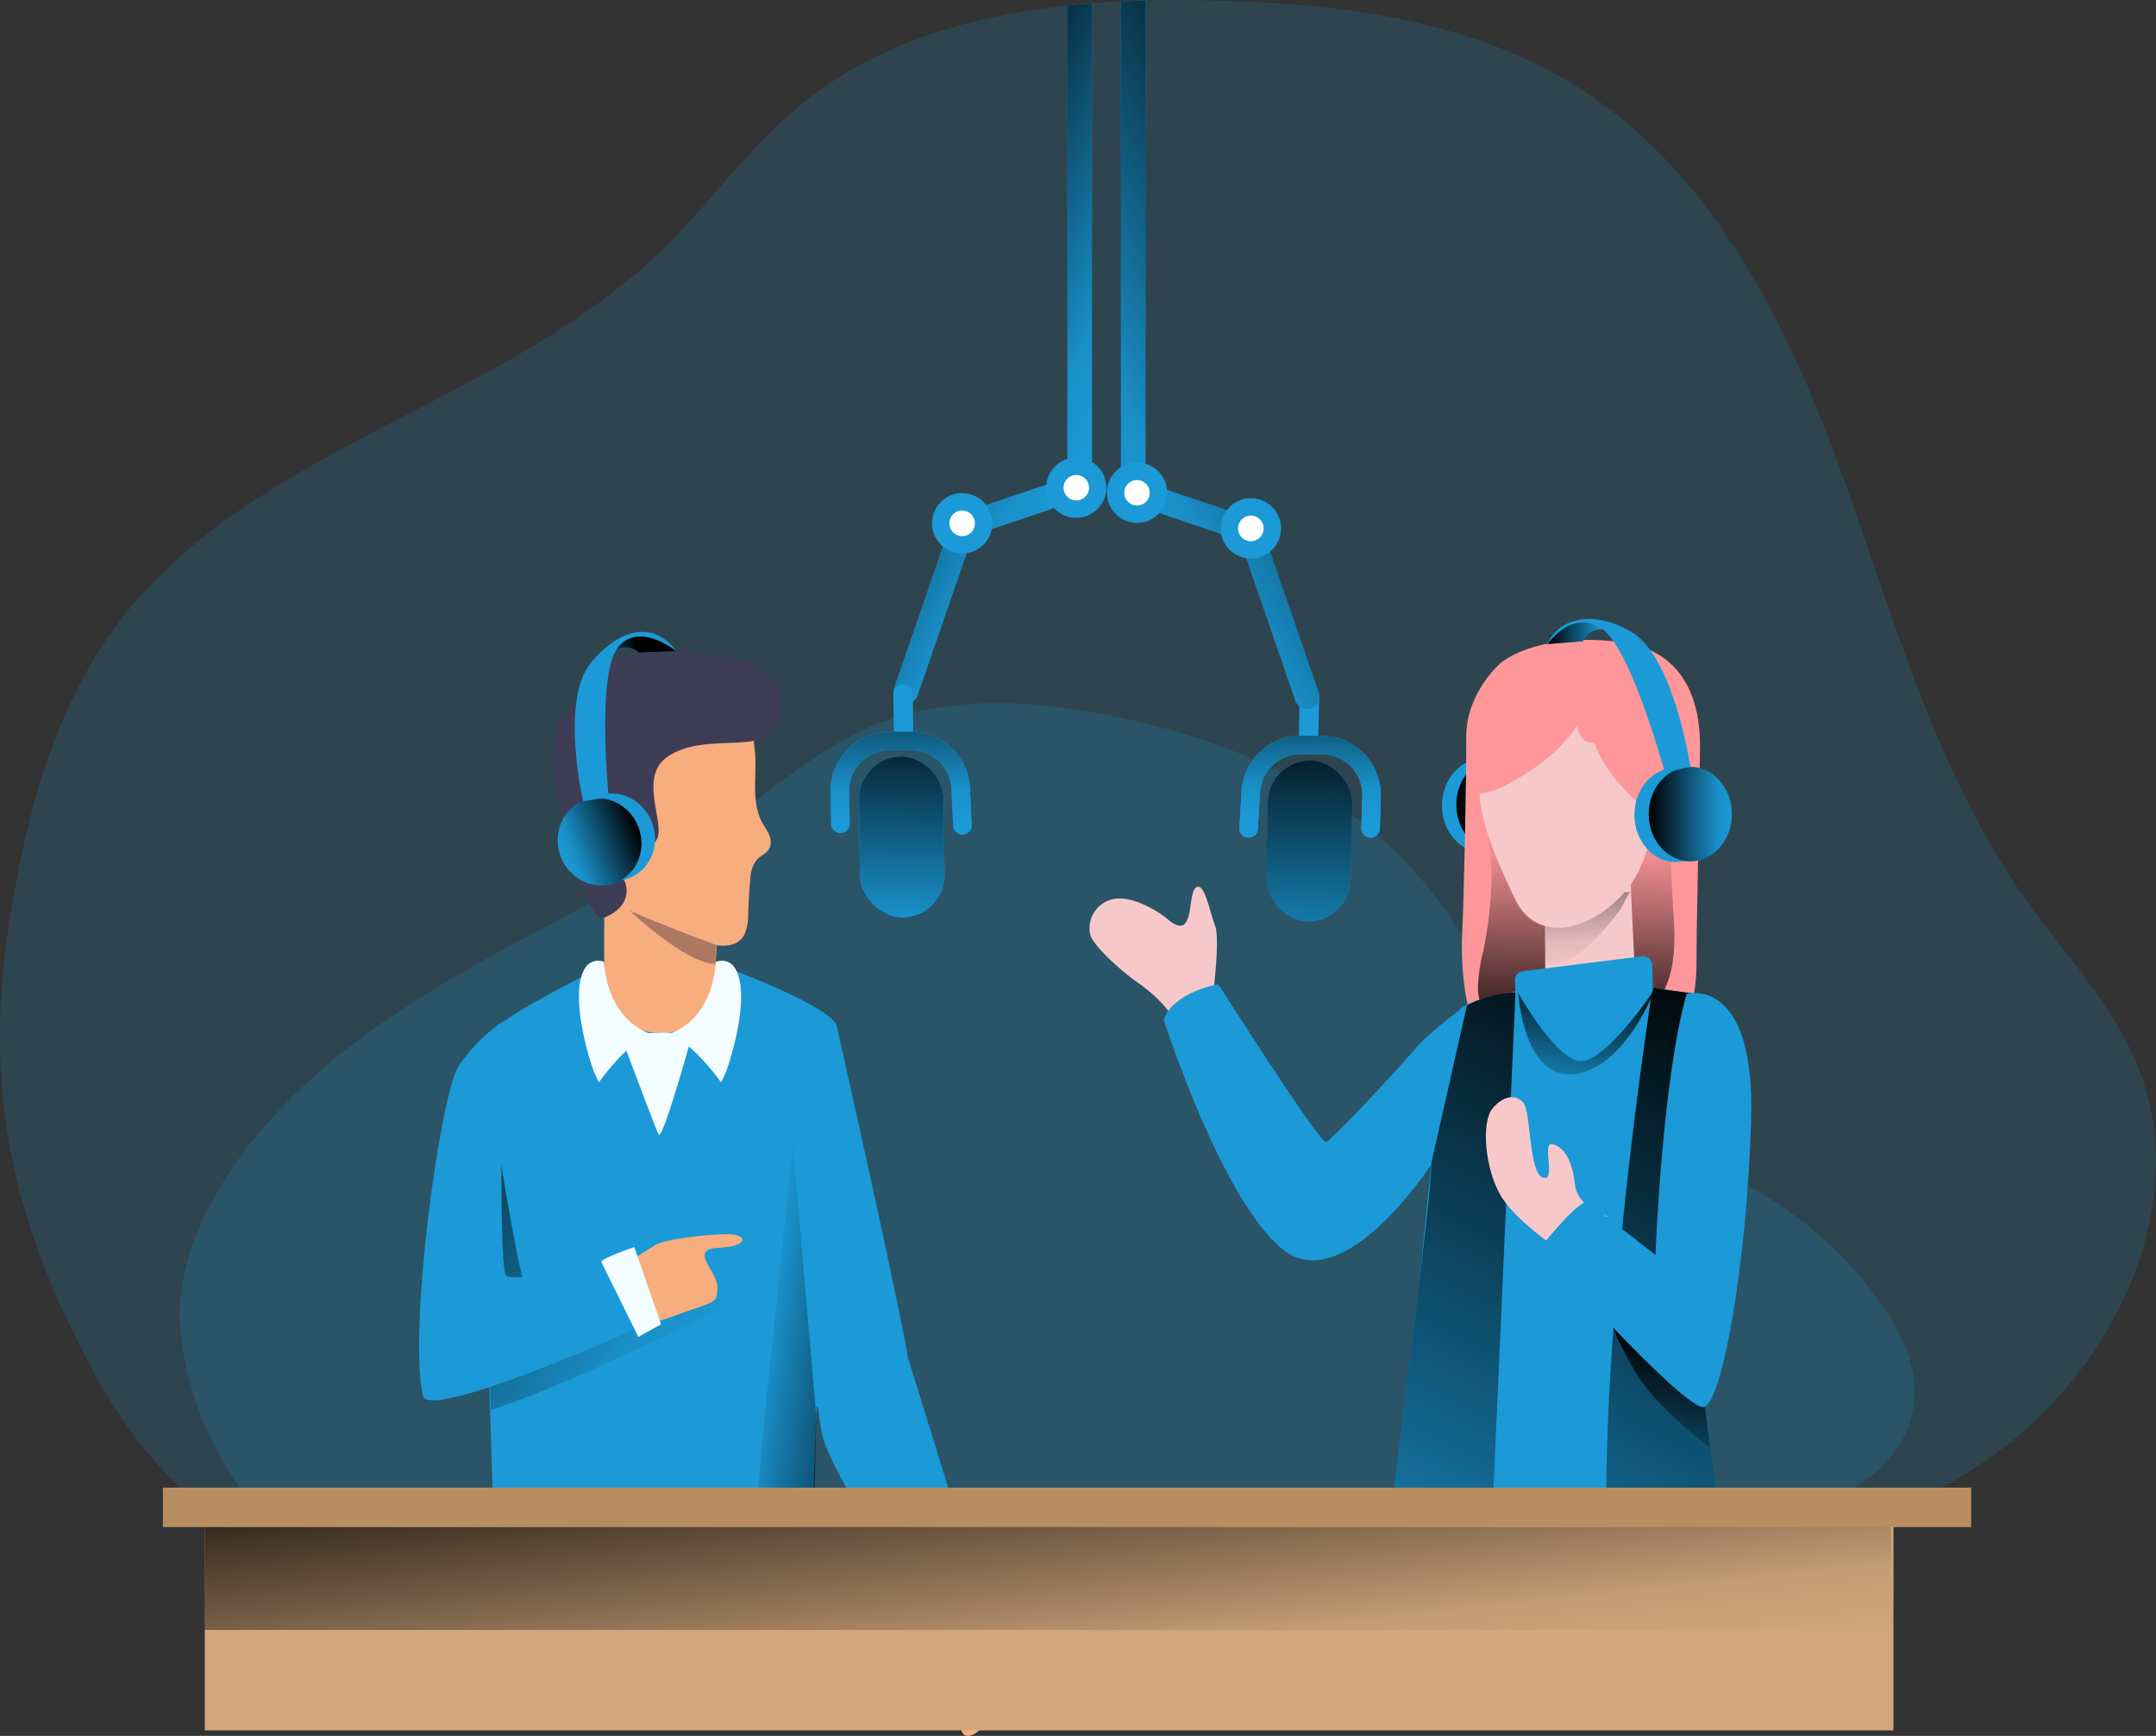 <svg id="Layer_1___TP60Ec0o" data-name="Layer 1" xmlns="http://www.w3.org/2000/svg" xmlns:xlink="http://www.w3.org/1999/xlink" viewBox="0 0 411.82 331.58"><rect x="0" y="0" width="411.82" height="331.58" fill="#333333" stroke="none"/><defs><linearGradient id="linear-gradient___TP60Ec0o" x1="278.18" y1="153.71" x2="294.05" y2="153.71" gradientUnits="userSpaceOnUse"><stop offset="0.01"></stop><stop offset="0.83" stop-opacity="0.07"></stop><stop offset="1" stop-opacity="0"></stop></linearGradient><linearGradient id="linear-gradient-2___TP60Ec0o" x1="63.02" y1="220.29" x2="134.98" y2="272.83" xlink:href="#linear-gradient___TP60Ec0o"></linearGradient><linearGradient id="linear-gradient-3___TP60Ec0o" x1="176.45" y1="261.12" x2="141.42" y2="255.95" xlink:href="#linear-gradient___TP60Ec0o"></linearGradient><linearGradient id="linear-gradient-4___TP60Ec0o" x1="301.95" y1="211.53" x2="303.32" y2="164.47" xlink:href="#linear-gradient___TP60Ec0o"></linearGradient><linearGradient id="linear-gradient-5___TP60Ec0o" x1="303.17" y1="156.17" x2="305.09" y2="195.31" xlink:href="#linear-gradient___TP60Ec0o"></linearGradient><linearGradient id="linear-gradient-6___TP60Ec0o" x1="352.58" y1="200.83" x2="269.88" y2="366.67" xlink:href="#linear-gradient___TP60Ec0o"></linearGradient><linearGradient id="linear-gradient-7___TP60Ec0o" x1="320.47" y1="262.7" x2="316.03" y2="291.72" xlink:href="#linear-gradient___TP60Ec0o"></linearGradient><linearGradient id="linear-gradient-8___TP60Ec0o" x1="321.66" y1="185.41" x2="238.97" y2="351.26" xlink:href="#linear-gradient___TP60Ec0o"></linearGradient><linearGradient id="linear-gradient-9___TP60Ec0o" x1="305.25" y1="193.35" x2="300.46" y2="223.27" xlink:href="#linear-gradient___TP60Ec0o"></linearGradient><linearGradient id="linear-gradient-10___TP60Ec0o" x1="297.05" y1="129.5" x2="308.71" y2="129.5" xlink:href="#linear-gradient___TP60Ec0o"></linearGradient><linearGradient id="linear-gradient-11___TP60Ec0o" x1="314.94" y1="155.5" x2="330.81" y2="155.5" xlink:href="#linear-gradient___TP60Ec0o"></linearGradient><linearGradient id="linear-gradient-12___TP60Ec0o" x1="4368.3" y1="-895.7" x2="4379.93" y2="-895.7" gradientTransform="matrix(-0.93, 0.37, 0.35, 0.86, 4492.67, -729.31)" xlink:href="#linear-gradient___TP60Ec0o"></linearGradient><linearGradient id="linear-gradient-13___TP60Ec0o" x1="4387.58" y1="-861.94" x2="4403.45" y2="-861.94" gradientTransform="matrix(-1, 0, 0, 0.93, 4511.45, 971.65)" xlink:href="#linear-gradient___TP60Ec0o"></linearGradient><linearGradient id="linear-gradient-14___TP60Ec0o" x1="195.6" y1="257.82" x2="203.14" y2="327.72" xlink:href="#linear-gradient___TP60Ec0o"></linearGradient><linearGradient id="linear-gradient-15___TP60Ec0o" x1="161.55" y1="61.38" x2="213.63" y2="86.97" xlink:href="#linear-gradient___TP60Ec0o"></linearGradient><linearGradient id="linear-gradient-16___TP60Ec0o" x1="174.33" y1="140.55" x2="173.11" y2="192.33" gradientTransform="translate(345.48 339.15) rotate(-179.37)" xlink:href="#linear-gradient___TP60Ec0o"></linearGradient><linearGradient id="linear-gradient-17___TP60Ec0o" x1="251.89" y1="142.76" x2="250.98" y2="202.15" gradientTransform="translate(-3.59 5.45) rotate(-1.23)" xlink:href="#linear-gradient___TP60Ec0o"></linearGradient><linearGradient id="linear-gradient-18___TP60Ec0o" x1="173.33" y1="130.3" x2="173.56" y2="165.25" xlink:href="#linear-gradient___TP60Ec0o"></linearGradient><linearGradient id="linear-gradient-19___TP60Ec0o" x1="251.44" y1="129.79" x2="251.67" y2="164.74" xlink:href="#linear-gradient___TP60Ec0o"></linearGradient><linearGradient id="linear-gradient-20___TP60Ec0o" x1="271.77" y1="55.31" x2="204.76" y2="92.78" xlink:href="#linear-gradient___TP60Ec0o"></linearGradient></defs><title>Radio Presenter</title><path d="M382.07,286.83c-23.26,16.6-52.66,21.62-81.05,25a1016,1016,0,0,1-191.57,4.5c-41.76-3-70.12-8-90.74-46.58C3.63,241.5-1.8,216.6,3.25,184.59c3.15-19.92,8.38-40.15,20.42-56.33C48.9,94.35,96.93,86.24,127.39,57c9.44-9.08,17-20.06,27.17-28.33C168.84,17,186.78,11.84,205.32,9.86q2.35-.27,4.71-.45c1.83-.14,3.66-.26,5.5-.35,1.57-.08,3.14-.13,4.71-.18q6-.17,12,0c24.71.45,50.38,3.6,71.16,16.94C328.58,42,342.77,70.54,353,98.65s18.13,57.76,35.49,82.14c7.37,10.35,16.44,19.75,21.19,31.52C420.43,238.81,405.34,270.24,382.07,286.83Z" transform="translate(-1.42 -8.79)" class="svg-color" fill="#1B9AD7" opacity="0.18" style="isolation:isolate"></path><path d="M35.78,257.74A45.8,45.8,0,0,1,41,240.08c9.61-19,27.16-32.76,45.47-43.63s38-19.54,55.33-31.87c8.5-6.05,16.53-13,26.13-17.07,14-5.92,29.94-5.06,44.85-2.17,22.39,4.33,44.71,13.59,59.63,30.83,13.95,16.13,21.3,38.87,39.95,49.21,5.33,3,11.25,4.66,16.85,7A74.67,74.67,0,0,1,360.16,257c4.33,6,7.88,13.15,6.8,20.44-1,6.94-6.19,12.75-12.33,16.13-8.76,4.82-19.16,5.34-29.15,5.56-80.59,1.79-161.32-8.59-241.69-2.42-10.11.77-28.51,6.25-36-3.09C40.62,284.61,35.11,269.18,35.78,257.74Z" transform="translate(-1.42 -8.79)" class="svg-color" fill="#1B9AD7" opacity="0.18" style="isolation:isolate"></path><ellipse cx="283.37" cy="153.86" rx="7.94" ry="9.02" class="svg-color" fill="#1B9AD7"></ellipse><ellipse cx="286.11" cy="153.71" rx="7.94" ry="9.02" class="svg-color" fill="#1B9AD7"></ellipse><ellipse cx="286.11" cy="153.71" rx="7.94" ry="9.02" fill="url(#linear-gradient___TP60Ec0o)"></ellipse><path d="M116.84,193.25s-23.13,11.17-23.65,14.84,2.62,93.73,2.62,93.73,7.5,9.74,30.5,9.74c23.57,0,31.06-6.58,30.68-9.87-1.29-11.4,4.81-92.91,4.29-96.75s-21.86-11.64-21.86-11.64Z" transform="translate(-1.42 -8.79)" class="svg-color" fill="#1B9AD7"></path><path d="M131.24,250.41s-27.87,5-29.6,3.26c-1.55-1.55-8.26-47-8.45-45.58-.38,2.63,1.14,45.88,2,70,14.3-4.33,44.23-19.51,44.23-19.51A32,32,0,0,0,131.24,250.41Z" transform="translate(-1.42 -8.79)" fill="url(#linear-gradient-2___TP60Ec0o)"></path><path d="M120.47,250.73a64.63,64.63,0,0,1,6.28-4.2c2.42-1.29,13.43-2.41,15.39-1.81s1.11,1.73-1.23,2.18-4.34-.05-4.85,1.36,2.6,4.3,2.4,6.77-.14,2.29-5.76,4.22-10.92,4.52-12.36.16S118.59,251.37,120.47,250.73Z" transform="translate(-1.42 -8.79)" fill="#f7ad7e"></path><path d="M116.92,179.26s-.17,8.08-.08,14c.08,4.4,1.59,12.86,11,12.86s10.47-10.78,10.3-12.86c-.12-1.51.61-4.59,0-9.4C137.49,178.72,117.44,175.68,116.92,179.26Z" transform="translate(-1.42 -8.79)" fill="#f7ad7e"></path><path d="M116.79,192.51a2.93,2.93,0,0,0-3.7,1.34c-1.41,2.36-1.5,7.09,0,13.54s2.75,8.11,2.75,8.11,6.15-8.7,10.47-9.05C126.31,206.45,117.8,204.78,116.79,192.51Z" transform="translate(-1.42 -8.79)" fill="#f3fcff"></path><path d="M138.18,192.51a2.93,2.93,0,0,1,3.7,1.34c1.42,2.36,1.5,7.09,0,13.54s-2.75,8.11-2.75,8.11-6.15-8.7-10.47-9.05C128.66,206.45,137.18,204.78,138.18,192.51Z" transform="translate(-1.42 -8.79)" fill="#f3fcff"></path><path d="M97.49,203.9a31.73,31.73,0,0,0-8.38,8.38c-3.67,5.41-9.72,50.8-6.92,63.1,1.18,5.2,44-14.22,44-14.22s-1-8.7-5.53-11.66c0,0-21,4.5-22.57,2.93S97.49,203.9,97.49,203.9Z" transform="translate(-1.42 -8.79)" class="svg-color" fill="#1B9AD7"></path><path d="M145.44,150.75a27.21,27.21,0,0,1,.28,3.56c.06,3.87-.62,8.07,1.3,11.63.43.8,1,1.53,1.33,2.36a3.06,3.06,0,0,1,0,2.61c-.52.93-1.66,1.33-2.39,2.11a6.19,6.19,0,0,0-1.2,3.59c-.27,2.44-.35,4.81-.45,7.23a8.43,8.43,0,0,1-.68,3.4c-1.59,3.2-5.88,2.19-8.6,1.34-3.22-1-18.88-5.39-20-15.1-1.39-12.12-8.83-27.47,5.84-32.59,4.82-1.69,10.39-3.4,15.55-2.48,4.16.74,6.8,3.65,8,7.61A33.89,33.89,0,0,1,145.44,150.75Z" transform="translate(-1.42 -8.79)" fill="#f7ad7e"></path><path d="M137.3,133.91s8.06.58,10.81,3.63c3.41,3.78,4,8,.45,11.34s-12.91.15-19.42,4.3.42,14.37-2.83,16.6-1.31-4.45-5.61-6.16-6,5.56-1.54,10.9.28,8.74-2.65,9.63-10-23.12-9.44-32S112,143.4,112,143.4,112.1,129.62,137.3,133.91Z" transform="translate(-1.42 -8.79)" fill="#3f3d56"></path><path d="M138.32,189.33s-11.43-4.22-16.6-6.59c0,0,10.76,10.23,16.32,10.15Z" transform="translate(-1.42 -8.79)" fill="#ad7862"></path><path d="M161.28,204.94s13.17,58.28,14,65.78-8.78,11.25-13.08,10c-9.53-2.69-8-19-8-19Z" transform="translate(-1.42 -8.79)" class="svg-color" fill="#1B9AD7"></path><path d="M175,268.59l13.38,43.2-9.13,6.47s-19.33-27.59-20.87-35.8-2.08-19.46,6-19.24" transform="translate(-1.42 -8.79)" class="svg-color" fill="#1B9AD7"></path><path d="M192.12,322.27c-.72-1.89-1.73-3.72-2.28-5.66-.34-1.2-.28-2.41-1.11-3.42-2.66-3.23-7.39-1.21-8.57,2.22a10.1,10.1,0,0,0,.49,6.88c.86,2.18,2.14,4.17,3.17,6.28a13.25,13.25,0,0,1,1.65,6.76,30.63,30.63,0,0,0-.41,3.55,1.76,1.76,0,0,0,.31,1.08c.62.76,1.85.32,2.63-.27C193.18,335.81,194.3,328,192.12,322.27Z" transform="translate(-1.42 -8.79)" fill="#f7ad7e"></path><polygon points="177.71 310.95 175.06 306.98 185.96 299.92 189 304.23 177.71 310.95" fill="#f3fcff"></polygon><path d="M122.58,247l5.12,14.75-4.35,2.4s-6.74-13.59-7.06-14.26S122.58,247,122.58,247Z" transform="translate(-1.42 -8.79)" fill="#f3fcff"></path><polygon points="151.45 218.7 146.12 269.9 143.84 295.03 155.51 292.12 155.91 270.44 151.45 218.7" fill="url(#linear-gradient-3___TP60Ec0o)"></polygon><path d="M120.54,208.05s6,16.11,6.69,17.44,5.75-16.8,5.75-16.8,2-2.95-6.16-2.61A11,11,0,0,0,120.54,208.05Z" transform="translate(-1.42 -8.79)" fill="#f3fcff"></path><path d="M156.92,300.9s-17.43,4.75-25.72,4.45-35.47-5.76-35.47-5.76-3,11.67-1.43,12.85,9.71.44,21.22.88,18.53,5.72,27.72,5.52,14.7-12.68,14.7-12.68Z" transform="translate(-1.42 -8.79)" fill="#f3fcff"></path><path d="M233.24,197.8s1.21-9.9.27-12.21c-.84-2.08-1.84-7.43-3.21-7.43-2.46,0-.11,11.16-5.88,6.17-.92-.79-5.89-4.34-9.9-3.88a5.68,5.68,0,0,0-4.82,7c.81,2.28,5.94,6.87,9,9s6.21,5.13,7.33,7.86" transform="translate(-1.42 -8.79)" fill="#f6c8c9"></path><path d="M288,135.47s-6.56,5.72-6.51,14-.44,30.6-.78,37.74.9,17.26,3.64,18.83,19.67,4.4,29.7,2.47,11.42-8.39,11.42-16,.67-36.06.67-41.43-1.24-15.19-10.8-18.61C309.57,130.43,295.3,129.82,288,135.47Z" transform="translate(-1.42 -8.79)" fill="#ff979a"></path><path d="M284.73,190.51a30,30,0,0,0-1,6.84,8,8,0,0,0,2.7,6.13c1.82,1.41,4.28,1.59,6.59,1.67q7.16.27,14.33.06a18.88,18.88,0,0,0,4.56-.52c4.73-1.34,7.81-6.12,8.8-10.94s.35-9.8.11-14.72c-.2-4.29-.1-8.63-1.06-12.82a8.7,8.7,0,0,0-1.77-3.93c-1.59-1.77-4.16-2.22-6.53-2.52-6.57-.82-13.4-1.24-19.68.86a11.18,11.18,0,0,0-4.46,2.5c-3,3-1,8.52-1,12.32A74.79,74.79,0,0,1,284.73,190.51Z" transform="translate(-1.42 -8.79)" fill="url(#linear-gradient-4___TP60Ec0o)"></path><path d="M312.86,176.85l.87,18.28a9.53,9.53,0,0,1-8.71,4.09c-8.82-1-8.44-3.59-8.44-3.59s0-13.2-.35-16.15" transform="translate(-1.42 -8.79)" fill="#f6c8c9"></path><path d="M310.76,182.81l2-3.69L296.23,181c.13,1.12.2,9,.25,11.84C301.36,194.26,307,187.56,310.76,182.81Z" transform="translate(-1.42 -8.79)" fill="url(#linear-gradient-5___TP60Ec0o)"></path><path d="M325.28,198.63s-2.38.11-11.89-1.64c-8.93-1.63-12.25-.82-18.7.41-11.77,2.24-13.11,3-14.87,4.5-4.25,3.68-11.47,102.36-11.47,102.36s-7.23,11.85,30.16,15.66c13.84,1.42,27.2-8.17,27.2-8.17Z" transform="translate(-1.42 -8.79)" class="svg-color" fill="#1B9AD7"></path><path d="M317.09,197.48s-7.56,47.78-8.69,87.57a311.27,311.27,0,0,0,1.13,39.13l22.62-7.86-9.75-76.43,2.88-41.26Z" transform="translate(-1.42 -8.79)" class="svg-color" fill="#1B9AD7"></path><path d="M290.9,198.35,285.24,325.9l-20.49-9.58s10.36-80.7,10.07-85,5-29.41,5-29.41A21.44,21.44,0,0,1,290.9,198.35Z" transform="translate(-1.42 -8.79)" class="svg-color" fill="#1B9AD7"></path><path d="M317.09,197.48s-7.56,47.78-8.69,87.57a311.27,311.27,0,0,0,1.13,39.13l22.62-7.86-9.75-76.43,2.88-41.26Z" transform="translate(-1.42 -8.79)" fill="url(#linear-gradient-6___TP60Ec0o)"></path><path d="M327,277.52l-17.45-15.14s3.14,8.2,8,13.48A90.72,90.72,0,0,0,328,285.32Z" transform="translate(-1.42 -8.79)" fill="url(#linear-gradient-7___TP60Ec0o)"></path><path d="M290.9,198.35,285.24,325.9l-20.49-9.58s10.36-80.7,10.07-85,5-29.41,5-29.41A21.44,21.44,0,0,1,290.9,198.35Z" transform="translate(-1.42 -8.79)" fill="url(#linear-gradient-8___TP60Ec0o)"></path><path d="M319.75,147.26s-.73,23.4-7.54,31.41c-7.18,8.46-17.35,10.32-21.4,1.87-7.28-15.19-6.87-19.06-7.12-24.9C283,140.49,306.28,127.44,319.75,147.26Z" transform="translate(-1.42 -8.79)" fill="#f6c8c9"></path><path d="M300.36,248.31s-9.07-5.84-12.2-11-3.81-14.09-1.71-16.71,4.61-2.86,6-1.09,1,13.31,3.67,14.21-.32-6.91,1.81-6.39,3.79,2.91,4.29,7.56,6.16,6.19,6.16,6.19S304.88,250,300.36,248.31Z" transform="translate(-1.42 -8.79)" fill="#f6c8c9"></path><path d="M323.58,198.63s13.17-3.68,12.33,24.11-5.53,53.55-8.93,54.78-31.44-30.25-31.44-30.25,5.95-7.77,8.92-9l13.17,10.22S318.91,215,323.58,198.63Z" transform="translate(-1.42 -8.79)" class="svg-color" fill="#1B9AD7"></path><path d="M317,193.2l.14,4.28a1.8,1.8,0,0,1-.88,1.66l-11.47,6.45a1.47,1.47,0,0,1-1.41,0l-11.48-5.73a1.81,1.81,0,0,1-1-1.54l-.11-2.13a1.75,1.75,0,0,1,1.44-1.88l22.91-2.86A1.69,1.69,0,0,1,317,193.2Z" transform="translate(-1.42 -8.79)" class="svg-color" fill="#1B9AD7"></path><path d="M294.5,150.27c-2.54.07-7-6.54-8.33-1.68-3.35,12.1-1.84,22.7-3.13,22.1s-5.1-29.05,8.61-31c8.33-1.15,4.2-7.58,15.87-3.62s16.16,10.85,14.57,21.1-4.69,15.22-6.29,9.53S307.43,148,304.73,146C298.67,141.41,297.05,150.19,294.5,150.27Z" transform="translate(-1.42 -8.79)" fill="#ff979a"></path><path d="M317.05,162.12s.37-3.52,3.84-2,.21,7.67-1.14,9.34-3.95,1.16-3.95,1.16" transform="translate(-1.42 -8.79)" fill="#f6c8c9"></path><path d="M281.67,200.63s-7.08,5.11-10,8.57-15.84,17.4-17,17.72-20.54-30.14-20.54-30.14-8.51,1.43-10.44,6.78c0,0,10.86,34,22.58,43.76s28.47-16,28.47-16" transform="translate(-1.42 -8.79)" class="svg-color" fill="#1B9AD7"></path><path d="M291.41,198.42s1,16.82,10.82,15.53,15.38-16.4,15.38-16.4-10.22,15.53-15.11,13.81S291.41,198.42,291.41,198.42Z" transform="translate(-1.42 -8.79)" fill="url(#linear-gradient-9___TP60Ec0o)"></path><path d="M302.67,147.46c.3,1.38.94,3.06,2.35,3.16a1.87,1.87,0,0,1,.75.1,1.31,1.31,0,0,1,.53.76c1.69,4.49,5.21,8,8.63,11.35a41.67,41.67,0,0,0-2.55-17,12,12,0,0,0-3.2-5.17,11.53,11.53,0,0,0-6.45-2.2,32.43,32.43,0,0,0-12,1.17,10.22,10.22,0,0,0-5,2.73,9.29,9.29,0,0,0-2,5.3c-.21,2.13-.06,4.28-.06,6.43s-.7,4.25-.7,6.25c3.21.52,8.39-2.77,11-4.48A32.39,32.39,0,0,0,302.67,147.46Z" transform="translate(-1.42 -8.79)" fill="#ff979a"></path><path d="M297.05,131.81l6.74-.52a3.77,3.77,0,0,1,3.94-2.28c2.91.34-1.2-2.85-5.2-1.48A9.87,9.87,0,0,0,297.05,131.81Z" transform="translate(-1.42 -8.79)" class="svg-color" fill="#1B9AD7"></path><path d="M297.05,131.81l6.74-.52a3.77,3.77,0,0,1,3.94-2.28c2.91.34-1.2-2.85-5.2-1.48A9.87,9.87,0,0,0,297.05,131.81Z" transform="translate(-1.42 -8.79)" fill="url(#linear-gradient-10___TP60Ec0o)"></path><ellipse cx="320.13" cy="155.65" rx="7.94" ry="9.02" class="svg-color" fill="#1B9AD7"></ellipse><ellipse cx="322.87" cy="155.5" rx="7.94" ry="9.02" class="svg-color" fill="#1B9AD7"></ellipse><ellipse cx="322.87" cy="155.5" rx="7.94" ry="9.02" fill="url(#linear-gradient-11___TP60Ec0o)"></ellipse><path d="M297.05,131.81s4.45-6.63,10.16-3.08,12.22,27.64,12.22,27.64l4.86-1.11s-3.1-21.2-11.44-25.89S298.53,127.81,297.05,131.81Z" transform="translate(-1.42 -8.79)" class="svg-color" fill="#1B9AD7"></path><path d="M130.6,133.18l-7.12.28A3.79,3.79,0,0,0,119,133c-2.58,1.39.12-2.91,4.3-3.22S130.6,133.18,130.6,133.18Z" transform="translate(-1.42 -8.79)" class="svg-color" fill="#1B9AD7"></path><path d="M130.6,133.18l-7.12.28A3.79,3.79,0,0,0,119,133c-2.58,1.39.12-2.91,4.3-3.22S130.6,133.18,130.6,133.18Z" transform="translate(-1.42 -8.79)" fill="url(#linear-gradient-12___TP60Ec0o)"></path><ellipse cx="118.53" cy="168.7" rx="7.94" ry="8.4" transform="translate(-55.88 47.74) rotate(-21.95)" class="svg-color" fill="#1B9AD7"></ellipse><ellipse cx="115.93" cy="169.6" rx="7.94" ry="8.4" transform="translate(-56.4 46.83) rotate(-21.95)" class="svg-color" fill="#1B9AD7"></ellipse><ellipse cx="115.93" cy="169.6" rx="7.94" ry="8.4" transform="translate(-56.4 46.83) rotate(-21.95)" fill="url(#linear-gradient-13___TP60Ec0o)"></ellipse><path d="M130.6,133.18s-7.13-5.85-11.19-.66S117.68,161,117.68,161l-4.88.86s-4.5-19.46,1.6-26.62S126.75,127.84,130.6,133.18Z" transform="translate(-1.42 -8.79)" class="svg-color" fill="#1B9AD7"></path><rect x="39.12" y="288.95" width="322.55" height="41.58" fill="#d1a67c"></rect><rect x="39.12" y="288.95" width="322.1" height="22.39" fill="url(#linear-gradient-14___TP60Ec0o)"></rect><rect x="31.12" y="284.15" width="345.4" height="7.54" fill="#b88e60"></rect><rect x="165.59" y="153.26" width="16.16" height="30.74" rx="8.08" transform="translate(347.77 326.56) rotate(179.37)" class="svg-color" fill="#1B9AD7"></rect><path d="M184.12,152.64a11.26,11.26,0,0,1,2.55,6.61l.36,7.08a1.77,1.77,0,1,1-3.54.18l-.35-7.09a7.73,7.73,0,0,0-7.73-7.34h-4.08a7.73,7.73,0,0,0-7.72,7.88l.11,6a1.77,1.77,0,1,1-3.53.07l-.12-6a11.27,11.27,0,0,1,11.26-11.49h4.08A11.28,11.28,0,0,1,184.12,152.64Z" transform="translate(-1.42 -8.79)" class="svg-color" fill="#1B9AD7"></path><path d="M210,9.41v94l-22.75,7.64-10.57,30.61a2.37,2.37,0,0,1-2.23,1.59,2.27,2.27,0,0,1-.77-.13,2.37,2.37,0,0,1-1.46-3l11.33-32.8,21.74-7.3V9.86Q207.68,9.59,210,9.41Z" transform="translate(-1.42 -8.79)" class="svg-color" fill="#1B9AD7"></path><path d="M210,9.41v94l-22.75,7.64-10.57,30.61a2.37,2.37,0,0,1-2.23,1.59,2.27,2.27,0,0,1-.77-.13,2.37,2.37,0,0,1-1.46-3l11.33-32.8,21.74-7.3V9.86Q207.68,9.59,210,9.41Z" transform="translate(-1.42 -8.79)" fill="url(#linear-gradient-15___TP60Ec0o)"></path><circle cx="205.54" cy="93.16" r="4.09" fill="#fff"></circle><path d="M207,107.7a5.75,5.75,0,1,1,5.75-5.75A5.76,5.76,0,0,1,207,107.7Zm0-8.18a2.43,2.43,0,1,0,2.43,2.43A2.43,2.43,0,0,0,207,99.52Z" transform="translate(-1.42 -8.79)" class="svg-color" fill="#1B9AD7"></path><circle cx="183.8" cy="99.97" r="4.09" fill="#fff"></circle><path d="M185.21,114.51a5.76,5.76,0,1,1,5.76-5.75A5.76,5.76,0,0,1,185.21,114.51Zm0-8.19a2.44,2.44,0,1,0,2.43,2.44A2.43,2.43,0,0,0,185.21,106.32Z" transform="translate(-1.42 -8.79)" class="svg-color" fill="#1B9AD7"></path><rect x="172.1" y="139.48" width="3.71" height="11.51" rx="1.85" transform="translate(348.31 279.46) rotate(179.28)" class="svg-color" fill="#1B9AD7"></rect><rect x="249.59" y="140.27" width="3.71" height="11.51" rx="1.85" transform="translate(2.04 -14.58) rotate(1.33)" class="svg-color" fill="#1B9AD7"></rect><rect x="243.4" y="154.06" width="16.16" height="30.74" rx="8.08" transform="translate(2.29 -14.16) rotate(1.23)" class="svg-color" fill="#1B9AD7"></rect><rect x="165.59" y="153.26" width="16.16" height="30.74" rx="8.08" transform="translate(347.77 326.56) rotate(179.37)" class="svg-color" fill="#1B9AD7"></rect><rect x="165.59" y="153.26" width="16.16" height="30.74" rx="8.08" transform="translate(347.77 326.56) rotate(179.37)" fill="url(#linear-gradient-16___TP60Ec0o)"></rect><rect x="243.4" y="154.06" width="16.16" height="30.74" rx="8.08" transform="translate(2.29 -14.16) rotate(1.23)" fill="url(#linear-gradient-17___TP60Ec0o)"></rect><path d="M241.21,153.33a11.22,11.22,0,0,0-2.63,6.58l-.43,7.08a1.77,1.77,0,0,0,3.53.22l.43-7.09a7.73,7.73,0,0,1,7.8-7.26l4.08,0a7.72,7.72,0,0,1,7.64,8l-.17,6a1.77,1.77,0,1,0,3.53.1l.18-6A11.27,11.27,0,0,0,254,149.37l-4.08-.05A11.21,11.21,0,0,0,241.21,153.33Z" transform="translate(-1.42 -8.79)" class="svg-color" fill="#1B9AD7"></path><path d="M184.12,152.64a11.26,11.26,0,0,1,2.55,6.61l.36,7.08a1.77,1.77,0,1,1-3.54.18l-.35-7.09a7.73,7.73,0,0,0-7.73-7.34h-4.08a7.73,7.73,0,0,0-7.72,7.88l.11,6a1.77,1.77,0,1,1-3.53.07l-.12-6a11.27,11.27,0,0,1,11.26-11.49h4.08A11.28,11.28,0,0,1,184.12,152.64Z" transform="translate(-1.42 -8.79)" class="svg-color" fill="#1B9AD7"></path><path d="M241.21,153.33a11.22,11.22,0,0,0-2.63,6.58l-.43,7.08a1.77,1.77,0,0,0,3.53.22l.43-7.09a7.73,7.73,0,0,1,7.8-7.26l4.08,0a7.72,7.72,0,0,1,7.64,8l-.17,6a1.77,1.77,0,1,0,3.53.1l.18-6A11.27,11.27,0,0,0,254,149.37l-4.08-.05A11.21,11.21,0,0,0,241.21,153.33Z" transform="translate(-1.42 -8.79)" class="svg-color" fill="#1B9AD7"></path><path d="M184.12,152.64a11.26,11.26,0,0,1,2.55,6.61l.36,7.08a1.77,1.77,0,1,1-3.54.18l-.35-7.09a7.73,7.73,0,0,0-7.73-7.34h-4.08a7.73,7.73,0,0,0-7.72,7.88l.11,6a1.77,1.77,0,1,1-3.53.07l-.12-6a11.27,11.27,0,0,1,11.26-11.49h4.08A11.28,11.28,0,0,1,184.12,152.64Z" transform="translate(-1.42 -8.79)" fill="url(#linear-gradient-18___TP60Ec0o)"></path><path d="M241.21,153.33a11.22,11.22,0,0,0-2.63,6.58l-.43,7.08a1.77,1.77,0,0,0,3.53.22l.43-7.09a7.73,7.73,0,0,1,7.8-7.26l4.08,0a7.72,7.72,0,0,1,7.64,8l-.17,6a1.77,1.77,0,1,0,3.53.1l.18-6A11.27,11.27,0,0,0,254,149.37l-4.08-.05A11.21,11.21,0,0,0,241.21,153.33Z" transform="translate(-1.42 -8.79)" fill="url(#linear-gradient-19___TP60Ec0o)"></path><path d="M251.85,144.1a2.36,2.36,0,0,1-3-1.46L238.28,112l-22.75-7.65V9.06c1.57-.08,3.14-.13,4.71-.18V101L242,108.3l11.33,32.8A2.37,2.37,0,0,1,251.85,144.1Z" transform="translate(-1.42 -8.79)" class="svg-color" fill="#1B9AD7"></path><path d="M251.85,144.1a2.36,2.36,0,0,1-3-1.46L238.28,112l-22.75-7.65V9.06c1.57-.08,3.14-.13,4.71-.18V101L242,108.3l11.33,32.8A2.37,2.37,0,0,1,251.85,144.1Z" transform="translate(-1.42 -8.79)" fill="url(#linear-gradient-20___TP60Ec0o)"></path><line x1="185.87" y1="102.27" x2="175.3" y2="132.89" class="svg-color" fill="#1B9AD7"></line><line x1="240.56" y1="99.51" x2="251.89" y2="132.31" class="svg-color" fill="#1B9AD7"></line><circle cx="217.19" cy="94.13" r="4.09" fill="#fff"></circle><path d="M212.85,102.92a5.76,5.76,0,1,1,5.75,5.75A5.77,5.77,0,0,1,212.85,102.92Zm3.32,0a2.43,2.43,0,1,0,2.43-2.43A2.43,2.43,0,0,0,216.17,102.92Z" transform="translate(-1.42 -8.79)" class="svg-color" fill="#1B9AD7"></path><circle cx="238.93" cy="100.94" r="4.09" fill="#fff"></circle><path d="M234.59,109.73a5.76,5.76,0,1,1,5.76,5.75A5.76,5.76,0,0,1,234.59,109.73Zm3.32,0a2.44,2.44,0,1,0,2.44-2.44A2.43,2.43,0,0,0,237.91,109.73Z" transform="translate(-1.42 -8.79)" class="svg-color" fill="#1B9AD7"></path></svg>